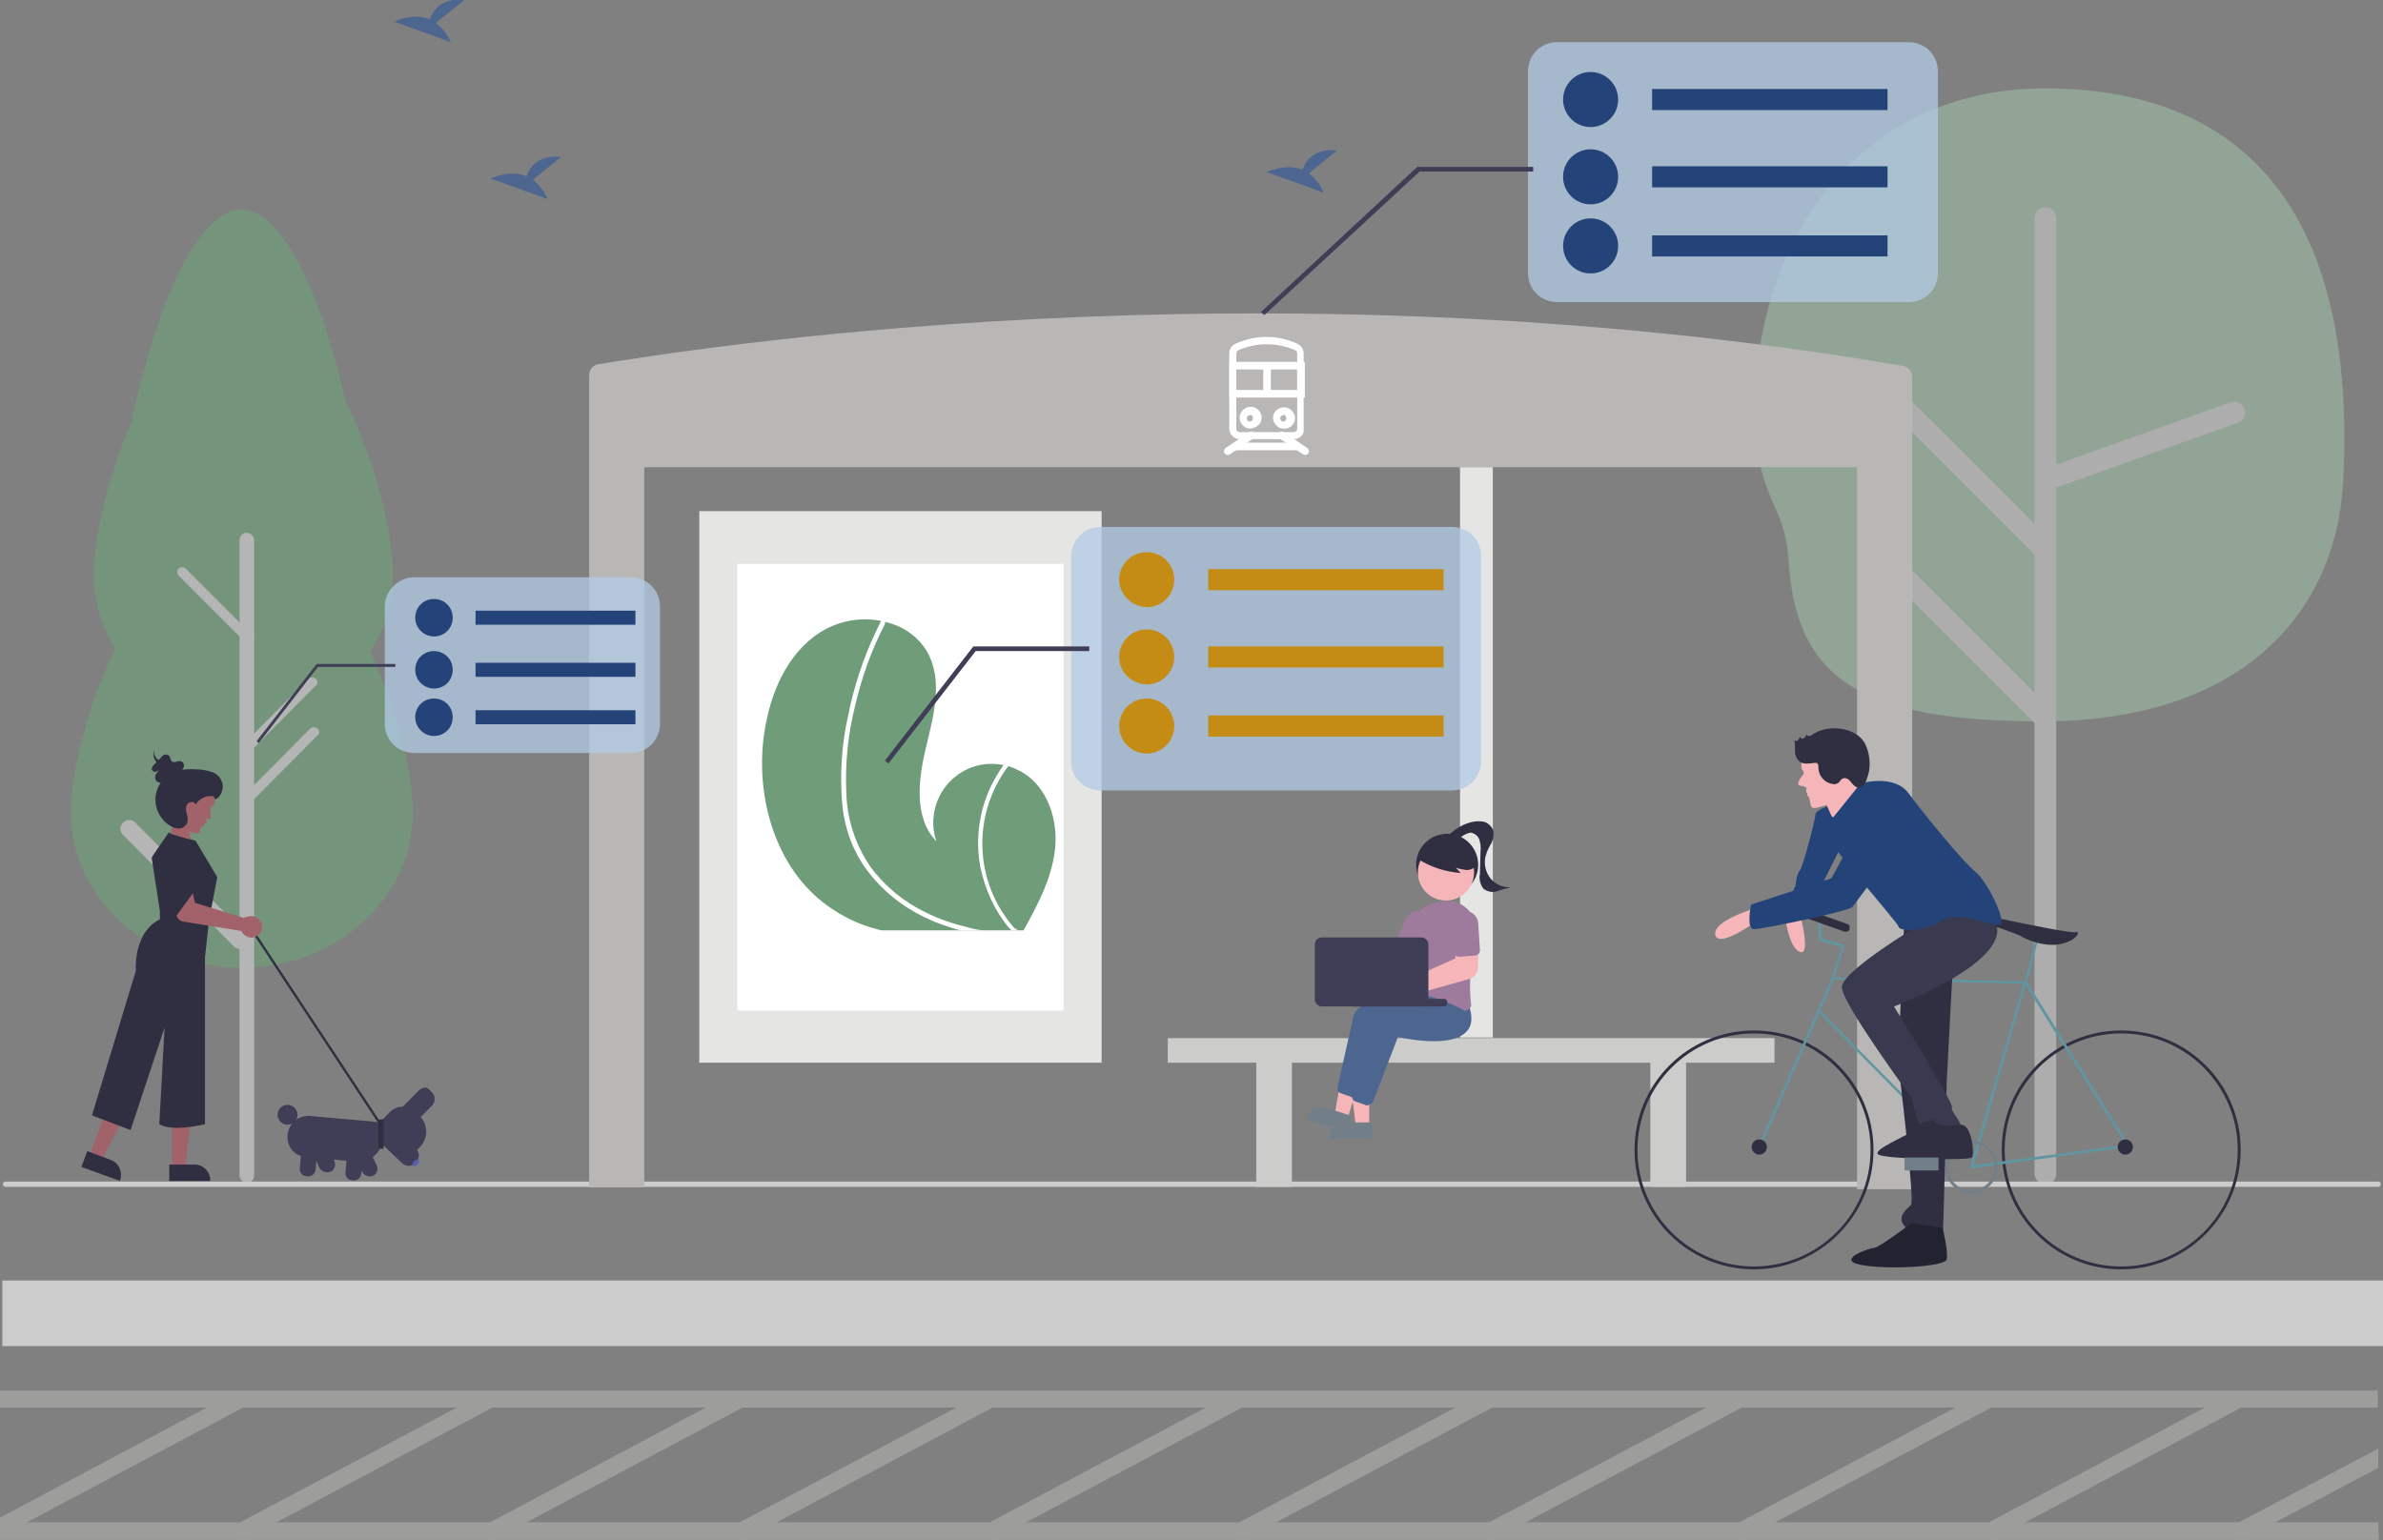 <?xml version="1.0" encoding="utf-8"?>
<!-- Generator: Adobe Illustrator 28.3.0, SVG Export Plug-In . SVG Version: 6.00 Build 0)  -->
<svg version="1.1" id="Ebene_2_00000008857700849016687940000011712766919596666496_"
	 xmlns="http://www.w3.org/2000/svg" xmlns:xlink="http://www.w3.org/1999/xlink" x="0px" y="0px" viewBox="0 0 406.9 263.1"
	 style="enable-background:new 0 0 406.9 263.1;" xml:space="preserve">
<rect x="0" y="0" width="406.9" height="263.1" fill="#808080" stroke="none"/>
<style type="text/css">
	.st0{opacity:0.7;}
	.st1{fill:#6F9D7A;}
	.st2{fill:#CDCCCC;}
	.st3{opacity:0.6;}
	.st4{fill:#9DBCA4;}
	.st5{fill:#403E56;}
	.st6{fill:#302F42;}
	.st7{fill:#A1626A;}
	.st8{fill:#585EA7;}
	.st9{fill:#E5E5E4;}
	.st10{fill:#FFFFFF;}
	.st11{fill:#B9B6B6;}
	.st12{fill:#CCCCCB;}
	.st13{fill:#F6B6B9;}
	.st14{fill:#737F88;}
	.st15{fill:#4D6690;}
	.st16{fill:#9E7B9D;}
	.st17{fill:#6096A2;}
	.st18{fill:#222330;}
	.st19{fill:#244479;}
	.st20{fill:#39394F;}
	.st21{opacity:0.75;fill:#B1CBE5;enable-background:new    ;}
	.st22{fill:#C48C14;}
	.st23{fill:#9D9D9C;}
</style>
<g id="mobilität">
	<g>
		<g id="Bäume" class="st0">
			<path class="st1" d="M12.1,138.7c0-6.8,2.8-17.9,7.5-27.8c0-0.1,0-0.2,0-0.2c-2.2-3.7-3.6-8-3.6-12.6l0,0
				c0-6.4,2.5-16.8,6.5-26.2C26,55,33.1,35.8,41.2,35.8c7.6,0,14.2,16.7,17.8,32.7c5,10.1,8.1,22.4,8.1,29.6c0,4.8-1.4,9.4-3.9,13.2
				c4.6,9.9,7.3,20.8,7.3,27.5c0,14.6-13.1,26.5-29.2,26.5S12.1,153.3,12.1,138.7L12.1,138.7L12.1,138.7z"/>
			<path class="st2" d="M42.2,202c0.7,0,1.2-0.6,1.2-1.2V92.3c0-0.7-0.5-1.2-1.2-1.3s-1.2,0.5-1.3,1.2c0,0,0,0.1,0,0.1v108.5
				C40.9,201.4,41.5,202,42.2,202L42.2,202z"/>
			<path class="st2" d="M42.5,110.1c0.5,0,0.9-0.4,0.9-0.9c0-0.2-0.1-0.4-0.2-0.6L31.7,97.1c-0.3-0.3-0.9-0.3-1.2,0s-0.3,0.9,0,1.2
				l11.4,11.4C42,110,42.3,110.1,42.5,110.1L42.5,110.1L42.5,110.1z"/>
			<path class="st2" d="M41,162.1c0.8,0,1.5-0.7,1.5-1.5c0-0.4-0.2-0.7-0.4-1l-19-19.1c-0.6-0.6-1.5-0.6-2.1,0s-0.6,1.5,0,2.1
				l19,19.1C40.2,161.9,40.6,162.1,41,162.1L41,162.1L41,162.1z"/>
			<path class="st2" d="M54.5,125.1c0-0.5-0.4-0.9-0.9-0.9c-0.2,0-0.5,0.1-0.6,0.2L41.5,136c-0.3,0.3-0.3,0.9,0,1.2s0.9,0.3,1.2,0
				l11.5-11.6C54.4,125.6,54.5,125.3,54.5,125.1C54.5,125.1,54.5,125.1,54.5,125.1z"/>
			<path class="st2" d="M54.2,116.6c0-0.5-0.4-0.9-0.9-0.9c-0.2,0-0.5,0.1-0.6,0.2l-11.5,11.6c-0.3,0.3-0.3,0.9,0,1.2s0.9,0.3,1.2,0
				l11.5-11.6C54.1,117.1,54.2,116.8,54.2,116.6L54.2,116.6z"/>
		</g>
		<g id="baum" class="st3">
			<path class="st4" d="M302.4,85.1c-1.8-4.2-2.7-8.8-2.8-13.3c-0.4-30.8,17.8-56.7,49.6-56.7c32.9,0,53.4,19.8,50.9,67.2
				c-1.3,23.4-18.4,40.9-51.3,40.9c-31,0-42.2-7.1-43.4-27.6c-0.2-2.8-0.8-5.6-2-8.2L302.4,85.1L302.4,85.1z"/>
			<path class="st2" d="M349.3,202.3c1,0,1.8-0.8,1.8-1.8V37.3c0-1-0.7-1.9-1.8-1.9c-1,0-1.9,0.7-1.9,1.8c0,0.1,0,0.1,0,0.2v163.2
				C347.5,201.5,348.3,202.3,349.3,202.3L349.3,202.3z"/>
			<path class="st2" d="M349.3,95.8c1,0,1.8-0.8,1.8-1.8c0-0.5-0.2-0.9-0.5-1.3l-23.9-23.9c-0.8-0.7-1.9-0.6-2.6,0.1
				c-0.6,0.7-0.6,1.8,0,2.5L348,95.3C348.4,95.7,348.8,95.9,349.3,95.8L349.3,95.8z"/>
			<path class="st2" d="M349.3,124.6c1,0,1.8-0.8,1.8-1.8c0-0.5-0.2-0.9-0.5-1.3l-23.9-23.9c-0.8-0.7-1.9-0.6-2.6,0.1
				c-0.6,0.7-0.6,1.8,0,2.5l23.9,23.9C348.4,124.4,348.8,124.6,349.3,124.6L349.3,124.6z"/>
			<path class="st2" d="M383.2,71.2c0.4-0.9,0-2-0.9-2.4c-0.4-0.2-0.9-0.2-1.4-0.1l-31.9,11.4c-0.9,0.4-1.4,1.4-1,2.4
				c0.4,0.9,1.3,1.3,2.2,1.1l31.9-11.4C382.7,72,383,71.7,383.2,71.2z"/>
		</g>
		<path class="st2" d="M406.1,202.7H0.9c-0.3,0-0.4-0.3-0.4-0.5c0-0.2,0.2-0.4,0.4-0.4h405.2c0.3,0,0.5,0.3,0.4,0.5
			C406.5,202.5,406.3,202.7,406.1,202.7L406.1,202.7z"/>
		<rect x="0.4" y="218.7" class="st2" width="406.5" height="11.2"/>
		<g>
			<path class="st5" d="M71.3,186.5c0.6-0.7,1.7-0.7,2.4,0s0.7,1.7,0,2.4l0,0l-3.1,3.1l-2.4-2.3L71.3,186.5z"/>
			
				<rect x="53.6" y="154.9" transform="matrix(0.835 -0.551 0.551 0.835 -87.562 58.606)" class="st6" width="0.4" height="40.5"/>
			<path class="st7" d="M29.4,199.6h2.2l1-8.4h-3.2L29.4,199.6L29.4,199.6z"/>
			<path class="st6" d="M28.9,198.9h4.3c1.5,0,2.7,1.2,2.7,2.7v0.1h-7L28.9,198.9L28.9,198.9z"/>
			<path class="st7" d="M15.2,197.5l2.1,0.7l3.9-7.5l-3-1.1L15.2,197.5L15.2,197.5z"/>
			<path class="st6" d="M14.9,196.6l4,1.5l0,0c1.4,0.5,2.1,2.1,1.6,3.5l0,0.1l-6.6-2.4L14.9,196.6L14.9,196.6z"/>
			<path class="st6" d="M28.8,142.2l4.6,1.4l3.7,6.2l-1.4,7.3l-0.7,6.4V192c0,0-5.5,1.4-7.8,0l0.9-16.5L22.3,193l-6.6-2.5l7.5-24.7
				c-0.1-1.8,0.2-3.7,0.9-5.3c0.6-1.5,1.8-2.8,3.2-3.5v-1.4l-1.4-9.1C25.8,146.5,28.8,142.2,28.8,142.2z"/>
			<path class="st7" d="M32.5,142.1c0,0-0.1,0.4-0.1,0.7s0.4,0.7,0.4,0.7l-3.7-1.1l0.6-2.2L32.5,142.1L32.5,142.1z"/>
			<path class="st7" d="M32.3,132.8c2.4,0,4.6,1.1,4.4,4.1c-0.1,0.8-0.8,0.9-0.8,1.2c0,1,0.2,1.2,0.1,1.6c0,0.3-0.4,0.2-0.7,0.1
				c-0.2,0-0.1,0.3,0,0.6c0,0.1,0,0.3-0.4,0.2c0,0.2,0.2,0.3-0.3,0.5c-0.5,0.1-0.3,1.1-0.8,1.2c-0.3,0.1-1-0.1-1.6-0.4
				c-2.1-1.2-4.2-2.3-4.2-4.7S29.9,132.8,32.3,132.8L32.3,132.8z"/>
			<path class="st6" d="M36.5,136c-1.2-0.2-2.4,0.3-3.1,1.4c-0.2-0.6-1-0.5-1.4-0.1c-0.3,0.5-0.3,1.1-0.1,1.7s0.2,1.1,0,1.7
				c-0.3,0.5-0.8,0.8-1.4,0.8c-0.5,0-1.1-0.2-1.5-0.5c-2.4-1.5-3.2-4.7-1.7-7.1c0.7-1.1,1.7-1.9,3-2.3c1.1-0.2,2.2-0.3,3.3-0.2
				c0.9,0,1.8,0.2,2.7,0.5c0.9,0.3,1.5,1.1,1.7,2c0.2,0.9-0.4,2.5-1.3,2.6"/>
			<path class="st6" d="M29.6,132.2c0.4-0.1,0.8-0.2,1.1-0.4c0.4-0.2,0.6-0.5,0.7-0.9c0.1-0.4-0.2-0.8-0.5-0.9c-0.3,0-0.6,0-0.8,0.1
				c-0.3,0.1-0.6,0.1-0.8-0.1c-0.2-0.2-0.2-0.6-0.4-0.9c-0.2-0.2-0.6-0.3-0.8-0.2c-0.3,0.1-0.5,0.3-0.7,0.6l-1.1,1.1
				c-0.2,0.2-0.4,0.5-0.4,0.8c0.1,0.3,0.4,0.5,0.7,0.4c0.3-0.1,0.6-0.2,0.8-0.4c-0.3,0.2-0.6,0.5-0.8,0.9s-0.1,0.8,0.1,1.1
				c0.5,0.4,1.1,0.4,1.7,0.2c0.7-0.3,1.4-0.8,1.8-1.4"/>
			<path class="st6" d="M29.7,130.9c-1-0.2-1.9-0.5-2.6-1.1c-0.7-0.4-1-1.3-0.6-2c-0.4,0.7-0.4,1.5,0.1,2.2c0.6,0.8,1.4,1.3,2.4,1.4
				c0.2,0.1,0.4,0.1,0.6,0c0.2-0.1,0.2-0.3,0-0.3"/>
			<path class="st7" d="M41.9,156.6c-0.1,0.1-0.2,0.1-0.2,0.2l-8.4-2.6l-0.5-2.1l-3.2,0.3l0.5,3.8c0.1,0.6,0.6,1.1,1.2,1.2l9.9,1.6
				c0.4,0.9,1.5,1.4,2.4,1c1-0.4,1.4-1.5,1-2.4c-0.4-0.9-1.5-1.4-2.4-1C42,156.5,42,156.6,41.9,156.6L41.9,156.6L41.9,156.6z"/>
			<path class="st6" d="M29.2,145.3c0.5-1.3,1.7-2.1,3-2c2.3,0.2,1,8.9,1,8.9l-4.4,6L29.2,145.3L29.2,145.3z"/>
			<path class="st5" d="M54.5,199.4L53,196l2.5-1.1l1.6,3.4l0,0c0.3,0.7,0,1.5-0.6,1.8C55.7,200.4,54.9,200.1,54.5,199.4
				C54.6,199.4,54.6,199.4,54.5,199.4L54.5,199.4z"/>
			<circle class="st5" cx="49.1" cy="190.4" r="1.7"/>
			<path class="st5" d="M61.8,200.1l-1.6-3.4l2.5-1.1l1.6,3.4c0.3,0.7,0.1,1.5-0.6,1.8C63,201.1,62.2,200.8,61.8,200.1
				C61.9,200.1,61.8,200.1,61.8,200.1L61.8,200.1L61.8,200.1z"/>
			<path class="st5" d="M49.1,193.8c0.2-1.9,1.9-3.4,3.9-3.2l11.2,1c0.8,0.1,1.4,0.8,1.3,1.6l-0.1,1.3c-0.2,2.4-2.3,4.1-4.7,3.9
				l-8.4-0.8C50.3,197.5,48.9,195.8,49.1,193.8z"/>
			<path class="st5" d="M51.2,199.5l0.3-3.7l2.7,0.2l-0.3,3.7c-0.1,0.8-0.7,1.3-1.5,1.2C51.6,200.9,51.1,200.2,51.2,199.5
				L51.2,199.5z"/>
			<path class="st5" d="M59,200.2l0.3-3.7l2.7,0.2l-0.3,3.7c-0.1,0.8-0.7,1.3-1.5,1.2C59.5,201.6,58.9,201,59,200.2L59,200.2z"/>
			<path class="st5" d="M64.1,192.5l2.4-2.5c1.2-1.3,3.3-1.3,4.5-0.1l0.6,0.6c1.5,1.5,1.6,3.9,0.1,5.4l-2,2.1
				c-0.5,0.5-1.2,0.5-1.7,0l0,0l-4-3.8C63.7,193.8,63.7,193,64.1,192.5L64.1,192.5z"/>
			<path class="st5" d="M71.7,186.1c0.4-0.4,1.2-0.5,1.6,0c0.4,0.4,0.5,1.2,0,1.6l0,0l-3.4,3.5l-1.7-1.6L71.7,186.1L71.7,186.1z"/>
			<path class="st5" d="M66.7,192l4.3,4.2c0.7,0.6,0.7,1.7,0,2.4s-1.7,0.7-2.4,0l0,0l-4.3-4.2L66.7,192z"/>
			
				<ellipse transform="matrix(0.696 -0.718 0.718 0.696 -120.96 111.421)" class="st8" cx="71" cy="198.5" rx="0.7" ry="0.4"/>
			<rect x="64.6" y="191.2" class="st6" width="0.9" height="5"/>
		</g>
		<g>
			<g>
				<g>
					<rect x="119.4" y="87.3" class="st9" width="68.7" height="94.2"/>
					<rect x="125.9" y="96.3" class="st10" width="55.7" height="76.3"/>
					<path class="st1" d="M180.1,145.4c-0.6,4.7-2.8,8.9-5.1,13.1c-0.1,0.1-0.2,0.3-0.2,0.4h-24.3c-0.5-0.1-1-0.3-1.5-0.4
						c-2.8-0.8-5.3-2.1-7.7-3.8c-8.9-6.4-12.4-18.6-10.8-29.5c1-6.8,3.9-13.7,9.7-17.3c3.1-1.9,6.9-2.6,10.5-1.8
						c0.1,0,0.2,0,0.3,0.1c3,0.6,5.7,2.4,7.3,5.1c2.8,4.9,1.1,11-0.2,16.4s-2.1,12,1.8,16c-1.8-5.2,1-10.9,6.2-12.7
						c1.7-0.6,3.6-0.7,5.4-0.3c0.3,0.1,0.6,0.1,0.8,0.2c0.7,0.2,1.3,0.5,1.9,0.8C178.9,134.2,180.8,140.2,180.1,145.4L180.1,145.4z"
						/>
				</g>
				<path class="st10" d="M165.7,158.5c0.7,0.2,1.4,0.3,2,0.4h-3.7c-0.5-0.1-1-0.3-1.4-0.4c-1-0.3-2.1-0.7-3.1-1.1
					c-4.1-1.7-7.8-4.3-10.6-7.7c-1.4-1.6-2.5-3.5-3.4-5.5c-0.9-2.2-1.5-4.6-1.7-7c-0.4-5-0.1-10,1-14.9c1-5,2.6-9.9,4.8-14.5
					c0.3-0.6,0.5-1.1,0.8-1.7c0-0.1,0.1-0.2,0.2-0.2c0.1,0,0.2,0,0.3,0.1c0.2,0.1,0.3,0.4,0.2,0.6c-2.3,4.4-4,9.2-5.1,14
					c-1.2,4.8-1.7,9.7-1.5,14.6c0.1,4.6,1.5,9,4.1,12.8c2.5,3.4,5.8,6.1,9.6,7.9C160.6,157.1,163.2,157.9,165.7,158.5L165.7,158.5z"
					/>
				<path class="st10" d="M173.8,158.9h-1.1c-0.1-0.1-0.2-0.3-0.4-0.4c-2.5-3-4.1-6.6-4.9-10.4c-0.9-4.8-0.2-9.7,1.9-14
					c0.6-1.2,1.3-2.4,2.1-3.5c0.3,0.1,0.6,0.1,0.8,0.2c-6.3,8.3-5.9,19.9,1,27.7C173.5,158.6,173.6,158.8,173.8,158.9L173.8,158.9z"
					/>
			</g>
			<g>
				<path class="st11" d="M102.2,62.2c-0.9,0.1-1.6,0.9-1.6,1.9v138.7h9.4V79.8h207.1v123.3h9.4V64.4c0-0.9-0.6-1.7-1.5-1.9
					C214.5,43.6,115.4,60.1,102.2,62.2L102.2,62.2z"/>
				<path class="st12" d="M199.4,177.3v4.2h15.1v21.2h6.1v-21.2h61.2v21.2h6.1v-21.2H303v-4.2H199.4z"/>
				<rect x="249.3" y="79.8" class="st9" width="5.6" height="97.4"/>
			</g>
		</g>
		<g>
			<circle class="st6" cx="247.1" cy="147.7" r="5.3"/>
			<circle class="st13" cx="246.9" cy="149" r="4.8"/>
			<path class="st13" d="M233.8,192.3h-2.3l-1.1-9h3.4V192.3z"/>
			<path class="st14" d="M229.8,191.7h4.5v2.8h-7.4C226.9,192.9,228.2,191.7,229.8,191.7L229.8,191.7z"/>
			<path class="st13" d="M230.1,191l-2.2-0.7l1.6-8.9l3.3,1L230.1,191L230.1,191z"/>
			<path class="st14" d="M226.5,189.2l4.3,1.4l-0.9,2.7l-7-2.2C223.4,189.6,225,188.7,226.5,189.2L226.5,189.2L226.5,189.2z"/>
			<path class="st15" d="M230.9,187.4c-0.1,0-0.2,0-0.3-0.1l-1.7-0.6c-0.4-0.1-0.6-0.6-0.5-1c0.4-1.9,1.9-8.6,2.7-12.1
				c1-4.2,15-5,15.6-5h0.1l1.6,2c0.6,1.8,0.4,3.3-0.5,4.2c-2.7,2.9-10.8,1.1-11.7,0.9l-4.3,11.2
				C231.6,187.2,231.2,187.4,230.9,187.4L230.9,187.4L230.9,187.4z"/>
			<path class="st15" d="M233.4,188.8c-0.1,0-0.2,0-0.3-0.1l-1.7-0.6c-0.4-0.1-0.6-0.6-0.5-1c0.4-1.9,1.9-8.6,2.7-12.1
				c1-4.2,15-5,15.6-5h0.1l1.6,2c0.6,1.8,0.4,3.3-0.5,4.2c-2.7,2.9-10.8,1.1-11.7,0.9l-4.3,11.2C234,188.5,233.7,188.8,233.4,188.8
				L233.4,188.8L233.4,188.8z"/>
			<path class="st13" d="M228.4,161.3c0.1,0.1,0.1,0.2,0.2,0.3l9.4,1l1.4-1.9l3.1,1.7l-2.7,4.5l-11.6-2.9c-0.8,0.8-2.1,0.8-2.8,0
				s-0.8-2.1,0-2.8s2.1-0.8,2.8,0C228.3,161.1,228.3,161.2,228.4,161.3L228.4,161.3L228.4,161.3z"/>
			<path class="st16" d="M250.3,172.6c-0.1,0-0.3,0-0.4-0.1c-2.8-1.5-5.8-2.5-8.9-3c-0.2,0-0.4-0.1-0.6-0.3s-0.2-0.4-0.2-0.7
				c0.6-3.1,0.9-6.3,0.9-9.5c-0.1-2.2,1.4-4.1,3.6-4.7l0,0c0.6-0.2,1.2-0.3,1.9-0.4c2.6-0.3,5,1.5,5.3,4.1c0.1,0.5,0.1,0.9,0,1.4
				c-0.6,3.6-1.2,8.6-0.7,12.1c0.1,0.3-0.1,0.6-0.4,0.8C250.6,172.6,250.4,172.6,250.3,172.6L250.3,172.6L250.3,172.6z"/>
			<path class="st16" d="M241.3,163.5c-0.1,0-0.2,0-0.3-0.1l-2.4-1.1c-0.4-0.2-0.6-0.7-0.4-1.1l1.9-4.4c0.6-1.1,1.9-1.5,2.9-1
				c1,0.5,1.4,1.6,1.1,2.7v0l-1.9,4.4C241.9,163.3,241.6,163.5,241.3,163.5z"/>
			<path class="st6" d="M242.1,146.7c2.2,1.4,4.7,2.2,7.3,2.4l-0.8-0.9c0.6,0.2,1.1,0.3,1.8,0.4c0.6,0,1.2-0.2,1.6-0.7
				c0.3-0.5,0.4-1.1,0.1-1.6c-0.2-0.5-0.6-1-1.1-1.3c-1.7-1.3-3.9-1.7-5.9-1.1c-0.7,0.2-1.3,0.6-1.8,1.1c-0.4,0.6-1.3,1-1.1,1.7
				L242.1,146.7L242.1,146.7z"/>
			<path class="st6" d="M247.3,142.7c0.9-0.9,2.1-1.7,3.3-2.1c0.8-0.3,1.7-0.4,2.5-0.3c0.9,0.1,1.6,0.8,1.9,1.6c0.1,0.7,0,1.4-0.3,2
				c-0.3,0.6-0.7,1.2-0.9,1.9c-0.8,2.2,0.3,4.7,2.5,5.5c0.6,0.2,1.2,0.3,1.8,0.2c-0.8,0.2-1.6,0.4-2.4,0.7c-0.8,0.3-1.7,0.1-2.4-0.4
				c-0.5-0.7-0.8-1.6-0.6-2.5l0.1-3.9c0.1-0.7,0-1.3-0.2-2c-0.2-0.6-0.8-1.1-1.5-1.2c-0.5,0.1-1,0.3-1.4,0.6s-0.8,0.6-1.3,0.7
				c-0.5,0.1-1.1-0.3-1-0.8"/>
			<path class="st13" d="M239,171.4c-1.2,0-2.1-0.9-2.1-2.1c0-1.2,0.9-2.1,2.1-2.1c0.3,0,0.5,0.1,0.8,0.2l0,0c0.1,0,0.2,0.1,0.2,0.1
				l8.5-3.8l0.2-2.3l3.7-0.1l0,3.9c0,0.9-0.6,1.7-1.5,2l-10,2.8c0,0.1,0,0.1-0.1,0.2C240.6,170.9,239.9,171.4,239,171.4L239,171.4
				L239,171.4z"/>
			<path class="st16" d="M252.2,163.1c-0.1,0.1-0.2,0.1-0.3,0.1l-2.7,0.2c-0.5,0-0.9-0.3-0.9-0.8l-0.3-4.8c0-1.2,1-2.2,2.2-2.2
				c1.1,0,2,0.8,2.2,1.9l0.3,4.8C252.7,162.7,252.5,163,252.2,163.1L252.2,163.1L252.2,163.1z"/>
			<path class="st5" d="M231.2,170.6h15.4c0.3,0,0.5,0.2,0.5,0.5v0.3c0,0.3-0.2,0.5-0.5,0.5h-15.4c-0.3,0-0.5-0.2-0.5-0.5v-0.3
				C230.7,170.8,230.9,170.6,231.2,170.6z"/>
			<path class="st5" d="M224.5,170.7v-9.4c0-0.7,0.6-1.2,1.2-1.2h17c0.7,0,1.2,0.6,1.2,1.2v9.4c0,0.7-0.6,1.2-1.2,1.2h-17
				C225.1,171.9,224.5,171.3,224.5,170.7L224.5,170.7z"/>
		</g>
		<g>
			<path class="st15" d="M223.5,29.6l4.8-3.9c-3.8-0.4-5.3,1.6-5.9,3.3c-2.9-1.2-6.1,0.4-6.1,0.4l9.7,3.5
				C225.4,31.5,224.6,30.4,223.5,29.6z"/>
			<path class="st15" d="M74.4,3.9l4.9-3.9c-3.8-0.4-5.3,1.6-5.9,3.3c-2.9-1.2-6.1,0.4-6.1,0.4l9.7,3.5C76.4,5.9,75.6,4.8,74.4,3.9
				L74.4,3.9z"/>
			<path class="st15" d="M91,30.7l4.8-3.9c-3.8-0.4-5.3,1.6-5.9,3.3c-2.9-1.2-6.1,0.4-6.1,0.4l9.7,3.5C92.9,32.7,92.1,31.5,91,30.7z
				"/>
		</g>
		<g>
			<g>
				<path class="st6" d="M299.5,216.8c-11.2,0-20.4-9.1-20.4-20.4s9.1-20.4,20.4-20.4s20.4,9.1,20.4,20.4l0,0
					C319.9,207.6,310.7,216.8,299.5,216.8L299.5,216.8L299.5,216.8z M299.5,176.5c-11,0-19.9,8.9-19.9,19.9s8.9,19.9,19.9,19.9
					s19.9-8.9,19.9-19.9S310.5,176.5,299.5,176.5L299.5,176.5z"/>
				<path class="st6" d="M362.2,216.8c-11.2,0-20.4-9.1-20.4-20.4s9.1-20.4,20.4-20.4s20.4,9.1,20.4,20.4l0,0
					C382.6,207.6,373.4,216.8,362.2,216.8L362.2,216.8L362.2,216.8z M362.2,176.5c-11,0-19.9,8.9-19.9,19.9s8.9,19.9,19.9,19.9
					s19.9-8.9,19.9-19.9S373.2,176.5,362.2,176.5L362.2,176.5z"/>
				<path class="st17" d="M300.8,195.6l-0.4-0.2l12.4-28.5l33.2,0.7l0.1,0.1l17.6,28.1l-0.4,0.2l-17.6-28l-32.6-0.7L300.8,195.6
					L300.8,195.6z"/>
				<path class="st17" d="M336.3,199.6l9.3-31.9l0.4,0.1L337,199l25.4-3.4l0.1,0.4L336.3,199.6L336.3,199.6z"/>
				<polygon class="st17" points="310.5,172.9 310.8,172.6 335,197.1 334.7,197.4 				"/>
				<polygon class="st17" points="345.7,167.6 347.6,160.5 348,160.6 346.1,167.8 				"/>
				<path class="st17" d="M313.1,167.1l-0.4-0.1l1.8-5.3l-4-1.1v-2.8h0.5v2.5l4,1.1L313.1,167.1z"/>
				<path class="st6" d="M339.1,157.7c0,0,0-1.3,2.9-0.7s11.9,2.5,12.5,2.2s0.5,1.3-2.5,2s-6.3-0.9-6.9-1.3S339.1,157.7,339.1,157.7
					L339.1,157.7z"/>
				<path class="st14" d="M336.6,203.8c-2.5,0-4.5-2-4.5-4.5s2-4.5,4.5-4.5s4.5,2,4.5,4.5S339.1,203.8,336.6,203.8L336.6,203.8z
					 M336.6,195.3c-2.2,0-4,1.8-4,4s1.8,4,4,4s4-1.8,4-4S338.9,195.3,336.6,195.3L336.6,195.3z"/>
				<path class="st6" d="M308.6,155.4l6.8,2.4c0.4,0.1,0.5,0.5,0.4,0.9l0,0c-0.1,0.4-0.5,0.5-0.9,0.4l-6.8-2.4
					c-0.4-0.1-0.5-0.5-0.4-0.9l0,0C307.9,155.4,308.3,155.3,308.6,155.4z"/>
				<circle class="st6" cx="300.4" cy="195.9" r="1.3"/>
				<circle class="st6" cx="362.9" cy="195.9" r="1.3"/>
			</g>
			<g>
				<path class="st6" d="M325.2,156.3l-1.1,25.1c0,0,2.9,23.7,2.2,24.4s-2.5,2-1.1,3.6c1.3,1.6,6.3,2.7,6.5,1.8s0.7-26.4,0.7-26.4
					l1.6-30.2L325.2,156.3z"/>
				<path class="st18" d="M326.4,208.9c0,0-5.6,4.2-6.3,4.2s-6.7,2-2.5,2.9s14.5,0.4,14.8-0.9s-0.7-5.4-0.7-5.4L326.4,208.9
					L326.4,208.9z"/>
				<path class="st19" d="M312.5,137.5c0,0-2.5,0.9-2.5,1.6s-2.2,9.2-2.7,9.6s-0.7,2.5-0.7,2.5s-2.2,5.1-1.8,5.1s4.2-0.9,4.5,0
					s2-5.6,2-5.6l3.8-7.6L312.5,137.5L312.5,137.5z"/>
				<path class="st13" d="M304.9,157.2c0,0,0.7,4.9,2.5,5.4s0-6.3,0-6.3L304.9,157.2L304.9,157.2z"/>
				<path class="st13" d="M310.7,134.8c0,0,1.3,2.9,2,4.5s6.9-4,6.9-4s-3.4-2.5-3.4-3.6S310.7,134.8,310.7,134.8z"/>
				<path class="st13" d="M312.7,126.3c3.3,0,5.9,3,5.3,6.4c-0.4,2.1-2.1,3.8-4.3,4.2c-1,0.2-3,1.1-3.9,1.1c-1,0.1-0.5-1.9-1.2-2.1
					c-0.1-0.2,0.1-0.3,0-0.4c-0.4-0.2,0-0.9-0.2-1c-0.7-0.4-0.6-0.1-1.2-0.4c-0.2-0.1-0.2-0.3-0.1-0.5c0.2-0.8,0.9-1.2,0.9-1.6
					c0-0.3-0.4-0.6-0.4-0.9C307.4,128.1,309.7,126.3,312.7,126.3L312.7,126.3z"/>
				<path class="st20" d="M329.7,156.8c0,0-15.5,9-15.2,11.9c0.2,2.9,11.9,18.8,11.9,18.8s0.9,4.7,1.8,4.7s6.5,2,6.7,0.7
					s-1.8-2.9-1.6-3.8s-9.9-17.2-9.9-17.2s21.6-8.1,17-15S329.7,156.8,329.7,156.8L329.7,156.8z"/>
				<path class="st6" d="M330.1,191.2c0,0-2.7,0.7-3.1,1.6s-8.3,3.8-6,4.5c2.2,0.7,15.2,0.9,15.7,0.4s0-5.6-1.8-5.6
					S331,192.8,330.1,191.2z"/>
				<path class="st19" d="M312.7,140l5-6.2c0,0,5.7-1.7,8.2,1.7c2.5,3.4,9.2,11.6,11.4,13.4c2.2,1.8,5.4,8.7,4.2,9s-7.4-2.5-9.9-0.7
					s-7.2,2-7.4,1.1s-13.7-15.9-13.7-17.9s1.4-2.4,1.4-2.4L312.7,140L312.7,140z"/>
				<path class="st13" d="M300.1,155c0,0-7.8,2.2-7.2,4.7s7.8-2.9,7.8-2.9L300.1,155L300.1,155z"/>
				<path class="st19" d="M320.5,135.5c0,0-3.1,2.7-3.8,5.8s-4,8.7-4,8.7l-13.7,4.5c0,0-0.9,4.2,0.5,4.2s16.3-3.1,16.8-3.8
					c0.5-0.7,10.1-13.4,10.1-13.4S327.2,134.6,320.5,135.5L320.5,135.5z"/>
				<path class="st6" d="M309.4,125.5c-0.1,0.1-0.3,0.2-0.5,0.2c-0.2,0-0.4-0.1-0.4-0.3c-0.1,0.3-0.3,0.5-0.5,0.7
					c-0.3,0.1-0.6,0-0.7-0.3c0,0.2-0.1,0.4-0.3,0.6c-0.2,0.2-0.4,0.2-0.6,0c0.1,0.6,0.1,1.2,0.1,1.9c0,0.6,0.2,1.2,0.7,1.7
					c0.7,0.6,1.7,0.4,2.6,0.3c0.1,0,0.3,0,0.4,0c0.3,0.1,0.3,0.6,0.3,1c0.1,1.3,1.1,2.4,2.4,2.6c0.4,0.1,0.7,0,1-0.2
					c0.3-0.2,0.4-0.6,0.7-0.7c0.5-0.3,1.1,0.1,1.4,0.5s0.7,0.9,1.2,1c0.7,0.1,1.3-0.6,1.5-1.3c0.8-1.9,0.7-4-0.1-5.9
					C317.2,124.1,312.1,123.6,309.4,125.5L309.4,125.5z"/>
			</g>
			<rect x="325.2" y="197.7" class="st14" width="5.8" height="2.2"/>
		</g>
		<g>
			<path class="st21" d="M265.9,7.2h60c2.8,0,5,2.2,5,5v34.4c0,2.8-2.2,5-5,5h-60c-2.8,0-5-2.2-5-5V12.2
				C260.9,9.4,263.1,7.2,265.9,7.2z"/>
			<g>
				<rect x="282.1" y="15.2" class="st19" width="40.2" height="3.6"/>
				<rect x="282.1" y="28.4" class="st19" width="40.2" height="3.6"/>
				<rect x="282.1" y="40.2" class="st19" width="40.2" height="3.6"/>
				<path class="st19" d="M266.9,17c0-2.6,2.1-4.7,4.7-4.7s4.7,2.1,4.7,4.7s-2.1,4.7-4.7,4.7l0,0C269,21.7,266.9,19.6,266.9,17z"/>
				<path class="st19" d="M266.9,30.2c0-2.6,2.1-4.7,4.7-4.7s4.7,2.1,4.7,4.7s-2.1,4.7-4.7,4.7l0,0C269,34.9,266.9,32.8,266.9,30.2z
					"/>
				<path class="st19" d="M266.9,42c0-2.6,2.1-4.7,4.7-4.7s4.7,2.1,4.7,4.7s-2.1,4.7-4.7,4.7l0,0C269,46.7,266.9,44.6,266.9,42z"/>
				<path class="st5" d="M215.9,53.8l-0.6-0.5l26.7-24.8h19.8v0.8h-19.4L215.9,53.8L215.9,53.8z"/>
			</g>
		</g>
		<g>
			<path class="st21" d="M70.7,98.6h37c2.8,0,5,2.2,5,5v20c0,2.8-2.2,5-5,5h-37c-2.8,0-5-2.2-5-5v-20C65.7,100.9,68,98.6,70.7,98.6z
				"/>
			<g>
				<rect x="81.2" y="104.3" class="st19" width="27.3" height="2.4"/>
				<rect x="81.2" y="113.2" class="st19" width="27.3" height="2.4"/>
				<rect x="81.2" y="121.3" class="st19" width="27.3" height="2.4"/>
				<path class="st19" d="M74.1,108.7L74.1,108.7c1.8,0,3.2-1.4,3.2-3.2s-1.4-3.2-3.2-3.2s-3.2,1.4-3.2,3.2S72.4,108.7,74.1,108.7
					L74.1,108.7z"/>
				<path class="st19" d="M74.1,117.6L74.1,117.6c1.8,0,3.2-1.4,3.2-3.2s-1.4-3.2-3.2-3.2s-3.2,1.4-3.2,3.2S72.4,117.6,74.1,117.6
					L74.1,117.6z"/>
				<path class="st19" d="M74.1,125.7L74.1,125.7c1.8,0,3.2-1.4,3.2-3.2s-1.4-3.2-3.2-3.2s-3.2,1.4-3.2,3.2S72.4,125.7,74.1,125.7
					L74.1,125.7z"/>
				<path class="st5" d="M44.2,126.9l10.1-13h13.2v-0.5H54.1l-0.1,0.1l-10.2,13.1L44.2,126.9L44.2,126.9z"/>
			</g>
		</g>
		<g>
			<path class="st21" d="M187.9,90h60c2.8,0,5,2.2,5,5v35c0,2.8-2.2,5-5,5h-60c-2.8,0-5-2.2-5-5V95C182.9,92.3,185.1,90,187.9,90z"
				/>
			<g>
				<rect x="206.3" y="122.2" class="st22" width="40.2" height="3.6"/>
				<rect x="206.3" y="97.2" class="st22" width="40.2" height="3.6"/>
				<rect x="206.3" y="110.4" class="st22" width="40.2" height="3.6"/>
				<path class="st22" d="M191.1,99c0-2.6,2.1-4.7,4.7-4.7s4.7,2.1,4.7,4.7s-2.1,4.7-4.7,4.7l0,0C193.2,103.6,191.1,101.5,191.1,99z
					"/>
				<path class="st22" d="M191.1,112.2c0-2.6,2.1-4.7,4.7-4.7s4.7,2.1,4.7,4.7s-2.1,4.7-4.7,4.7l0,0
					C193.2,116.8,191.1,114.8,191.1,112.2z"/>
				<path class="st22" d="M191.1,124c0-2.6,2.1-4.7,4.7-4.7s4.7,2.1,4.7,4.7s-2.1,4.7-4.7,4.7l0,0
					C193.2,128.7,191.1,126.6,191.1,124z"/>
				<path class="st5" d="M151.7,130.4l-0.6-0.5l15.1-19.5h19.8v0.8h-19.4L151.7,130.4L151.7,130.4z"/>
			</g>
		</g>
		<path class="st23" d="M406.1,260h-17.6l17.6-9.3v-3.3L382.3,260h-36.5l36.9-19.6h23.3v-2.9H0v2.9h35.3L0,259.2v3.8h41.4l0.1,0.1
			l0.3-0.1h42.3l0.1,0.1l0.3-0.1h42.3l0.1,0.1l0.3-0.1h42.3l0.1,0.1l0.3-0.1H212l0.1,0.1l0.3-0.1h42.3l0.1,0.1l0.3-0.1h42.3l0.1,0.1
			l0.3-0.1H340l0.1,0.1l0.3-0.1h42.3l0.1,0.1l0.3-0.1h23.1L406.1,260L406.1,260z M41,260H4.6l36.9-19.6H78L41,260L41,260z M83.7,260
			H47.2l36.9-19.6h36.4L83.7,260L83.7,260z M126.3,260H89.9l36.9-19.6h36.5L126.3,260L126.3,260z M169,260h-36.4l36.9-19.6h36.4
			L169,260L169,260z M211.6,260h-36.4l36.9-19.6h36.4L211.6,260L211.6,260z M254.3,260h-36.4l36.9-19.6h36.5L254.3,260L254.3,260z
			 M297,260h-36.5l36.9-19.6h36.5L297,260L297,260z M339.6,260h-36.5l36.9-19.6h36.5L339.6,260L339.6,260z"/>
		<g>
			<rect x="215.7" y="62.5" class="st10" width="1.3" height="4.8"/>
			<path class="st10" d="M220.9,75h-9.2c-1,0-1.8-0.8-1.8-1.8V60.4c0-0.8,0.4-1.4,1.1-1.7l0.2-0.1c3.2-1.4,6.9-1.4,10.1,0l0.2,0.1
				c0.7,0.3,1.1,1,1.1,1.7v12.8C222.8,74.2,221.9,75,220.9,75L220.9,75z M216.3,58.8c-1.6,0-3.1,0.3-4.6,0.9l-0.2,0.1
				c-0.2,0.1-0.4,0.3-0.4,0.6v12.8c0,0.3,0.2,0.6,0.6,0.6h9.2c0.3,0,0.6-0.2,0.6-0.6V60.4c0-0.2-0.1-0.5-0.4-0.6l-0.2-0.1
				C219.4,59.1,217.9,58.8,216.3,58.8L216.3,58.8z"/>
			<path class="st10" d="M222.8,67.9h-12.9v-6.1h12.9V67.9z M211.1,66.6h10.4v-3.5h-10.4V66.6z"/>
			<path class="st10" d="M219.2,73.2c-0.4,0-0.7-0.1-1-0.3c-0.4-0.3-0.7-0.7-0.8-1.2c-0.2-1,0.5-1.9,1.5-2.1c0.5-0.1,1,0,1.4,0.3
				c0.4,0.3,0.7,0.7,0.8,1.2l0,0c0.2,1-0.5,1.9-1.5,2.1C219.4,73.2,219.3,73.2,219.2,73.2z M219.2,70.9c0,0-0.1,0-0.1,0
				c-0.1,0-0.3,0.1-0.4,0.2c-0.1,0.1-0.1,0.3-0.1,0.4s0.1,0.3,0.2,0.4c0.1,0.1,0.3,0.1,0.4,0.1c0.3-0.1,0.5-0.3,0.4-0.7l0,0
				c0-0.2-0.1-0.3-0.2-0.4C219.4,70.9,219.3,70.8,219.2,70.9L219.2,70.9z"/>
			<path class="st10" d="M213.5,73.2c-0.4,0-0.7-0.1-1-0.3c-0.4-0.3-0.7-0.7-0.8-1.2c-0.1-0.5,0-1,0.3-1.4c0.3-0.4,0.7-0.7,1.2-0.8
				c0.5-0.1,1,0,1.4,0.3c0.4,0.3,0.7,0.7,0.8,1.2l0,0c0.2,1-0.5,1.9-1.5,2.1C213.7,73.2,213.6,73.2,213.5,73.2L213.5,73.2z
				 M213.5,70.9c0,0-0.1,0-0.1,0c-0.1,0-0.3,0.1-0.4,0.2c-0.1,0.1-0.1,0.3-0.1,0.4s0.1,0.3,0.2,0.4c0.1,0.1,0.3,0.1,0.4,0.1
				c0.3-0.1,0.5-0.3,0.4-0.7c0-0.2-0.1-0.3-0.2-0.4C213.7,70.9,213.6,70.8,213.5,70.9L213.5,70.9z"/>
			<path class="st10" d="M209.6,77.7c-0.2,0-0.4-0.1-0.5-0.3c-0.2-0.3-0.1-0.7,0.2-0.9l4-2.7c0.3-0.2,0.7-0.1,0.9,0.2
				s0.1,0.7-0.2,0.9l-4,2.7C209.9,77.7,209.8,77.7,209.6,77.7z"/>
			<path class="st10" d="M222.9,77.7c-0.1,0-0.2,0-0.4-0.1l-4-2.7c-0.3-0.2-0.4-0.6-0.2-0.9c0.2-0.3,0.6-0.4,0.9-0.2l4,2.7
				c0.3,0.2,0.4,0.6,0.2,0.9C223.3,77.6,223.1,77.7,222.9,77.7z"/>
			<rect x="210.7" y="75.6" class="st10" width="11" height="1.3"/>
		</g>
	</g>
</g>
</svg>
